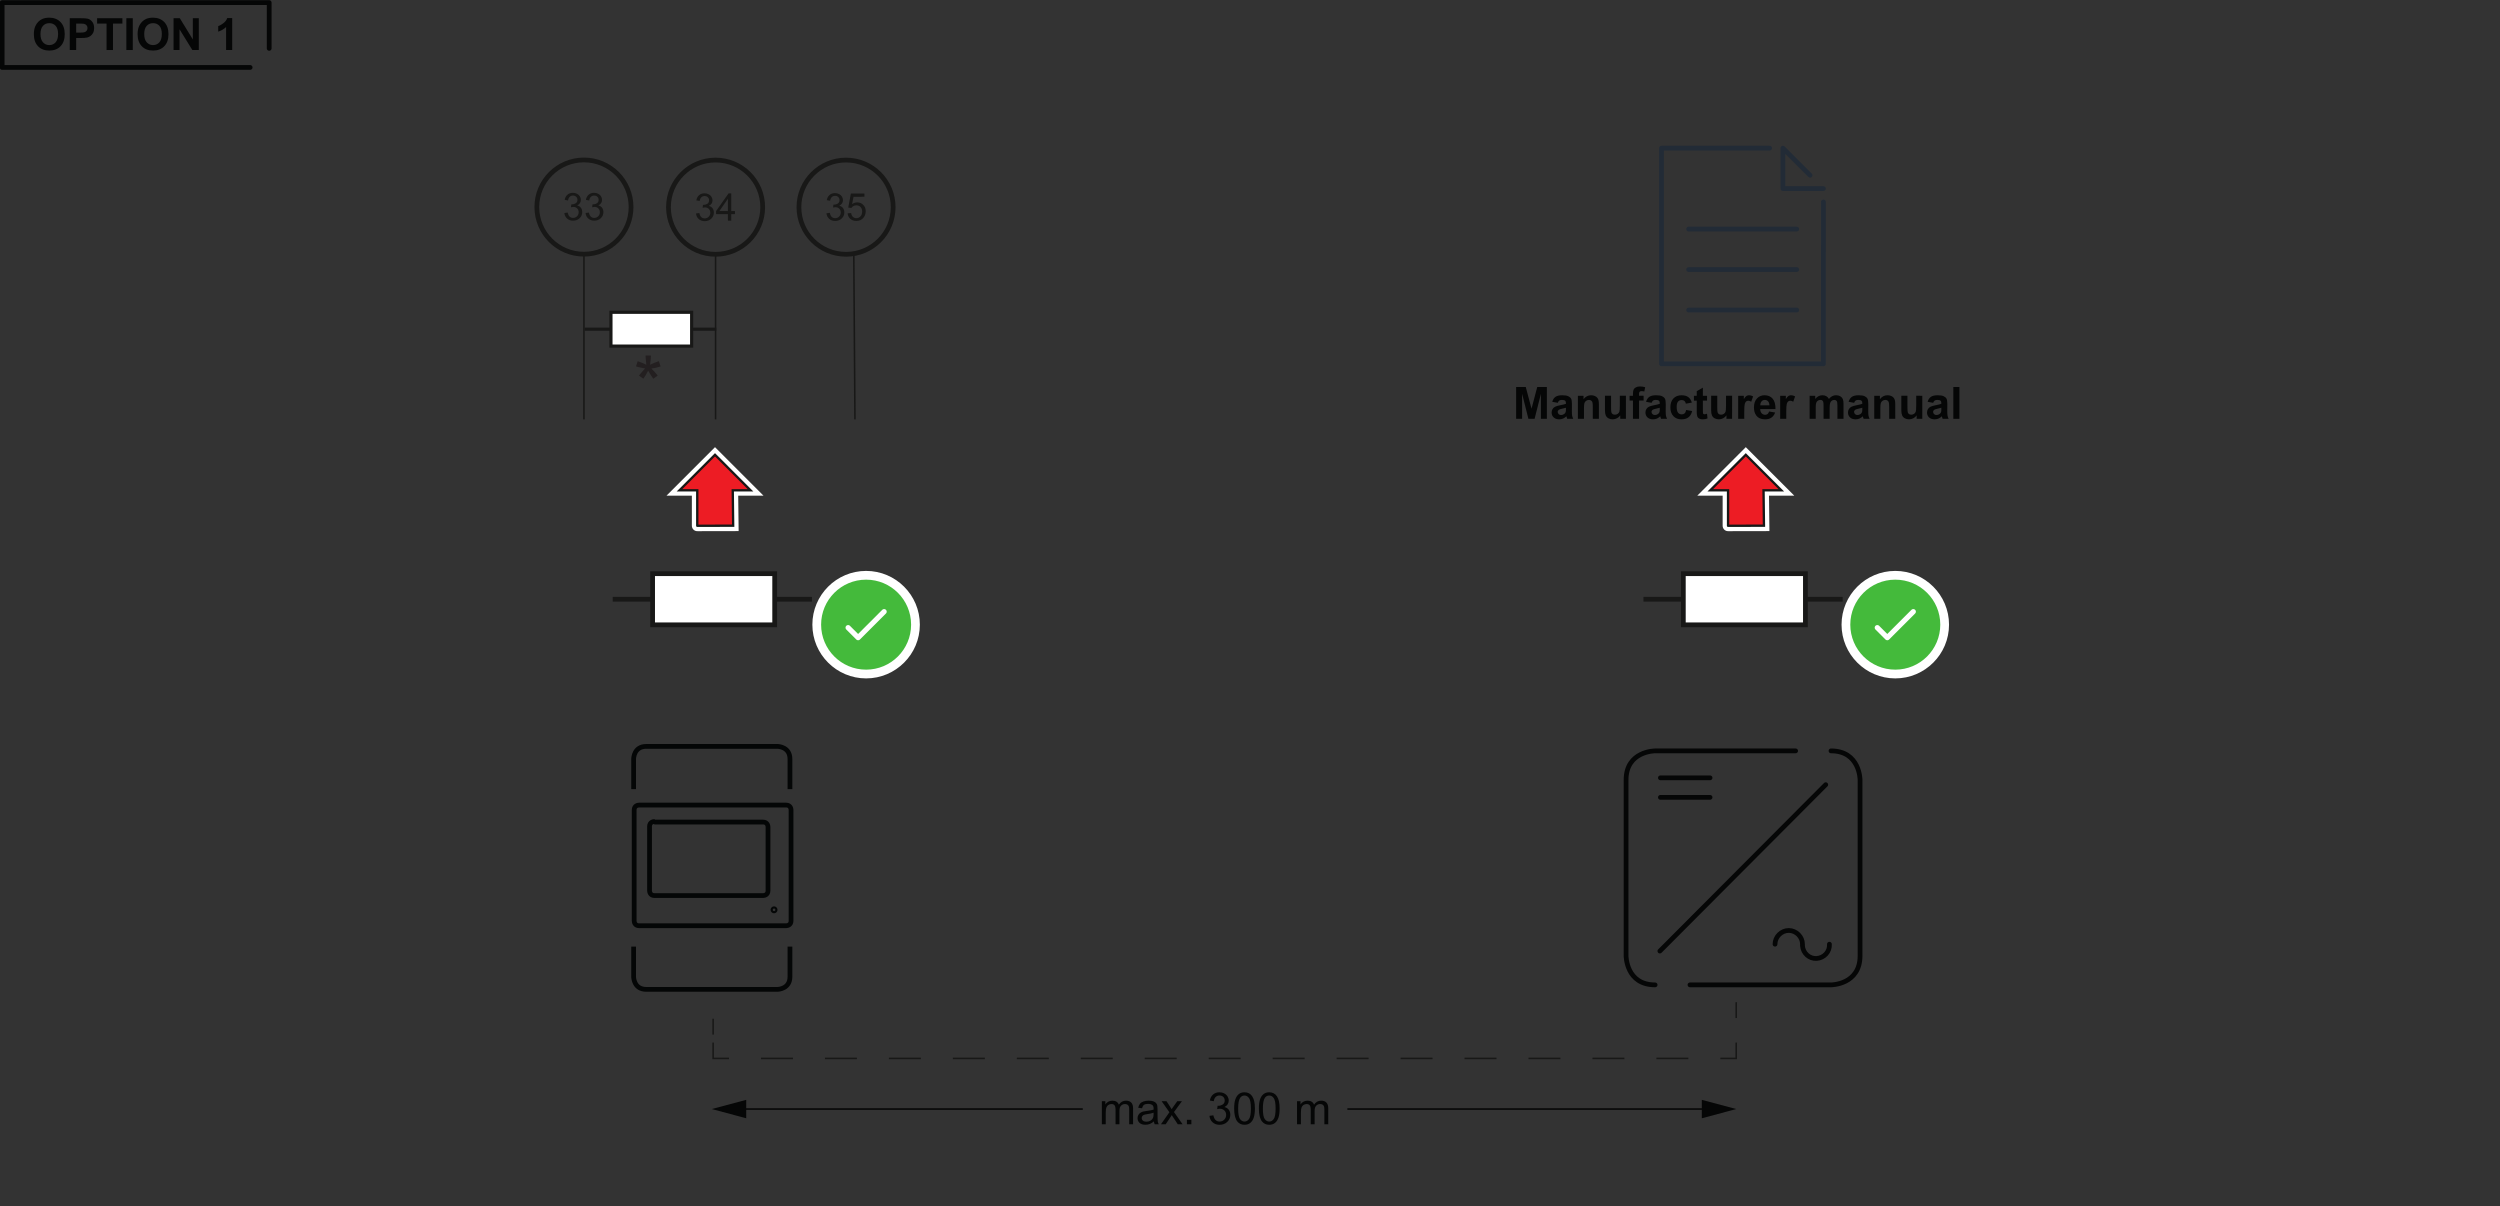 <?xml version="1.0" encoding="UTF-8" standalone="no"?>
<svg
   xmlns:dc="http://purl.org/dc/elements/1.1/"
   xmlns:cc="http://creativecommons.org/ns#"
   xmlns:rdf="http://www.w3.org/1999/02/22-rdf-syntax-ns#"
   xmlns:svg="http://www.w3.org/2000/svg"
   xmlns="http://www.w3.org/2000/svg"
   xmlns:sodipodi="http://sodipodi.sourceforge.net/DTD/sodipodi-0.dtd"
   xmlns:inkscape="http://www.inkscape.org/namespaces/inkscape"
   version="1.1"
   id="svg2"
   xml:space="preserve"
   width="524.827"
   height="253.227"
   viewBox="0 0 524.827 253.227"
   sodipodi:docname="secured..eps"><rect x="0" y="0" width="524.827" height="253.227" fill="#333333" stroke="none"/><defs
     id="defs6"><clipPath
       clipPathUnits="userSpaceOnUse"
       id="clipPath78"><path
         d="m 2672.98,1063.15 v 132.31 h 152.84 v -132.31 z"
         id="path76" /></clipPath><clipPath
       clipPathUnits="userSpaceOnUse"
       id="clipPath88"><path
         d="m 2672.98,1063.15 v 132.31 h 152.84 v -132.31 z"
         id="path86" /></clipPath><clipPath
       clipPathUnits="userSpaceOnUse"
       id="clipPath100"><path
         d="m 1049.61,1063.15 v 132.31 h 152.84 v -132.31 z"
         id="path98" /></clipPath><clipPath
       clipPathUnits="userSpaceOnUse"
       id="clipPath110"><path
         d="m 1049.61,1063.15 v 132.31 h 152.84 v -132.31 z"
         id="path108" /></clipPath><clipPath
       clipPathUnits="userSpaceOnUse"
       id="clipPath136"><path
         d="m 1279.37,1000.57 h 169.29 V 831.281 h -169.29 z"
         id="path134" /></clipPath><clipPath
       clipPathUnits="userSpaceOnUse"
       id="clipPath150"><path
         d="m 2900.2,1000.57 h 169.29 V 831.281 H 2900.2 Z"
         id="path148" /></clipPath></defs><sodipodi:namedview
     pagecolor="#ffffff"
     bordercolor="#666666"
     borderopacity="1"
     objecttolerance="10"
     gridtolerance="10"
     guidetolerance="10"
     inkscape:pageopacity="0"
     inkscape:pageshadow="2"
     inkscape:window-width="640"
     inkscape:window-height="480"
     id="namedview4" /><g
     id="g10"
     inkscape:groupmode="layer"
     inkscape:label="ink_ext_XXXXXX"
     transform="matrix(1.333,0,0,-1.333,0,253.227)"><g
       id="g12"
       transform="scale(0.1)"><g
         id="g14"
         transform="scale(10)"><g
           aria-label="*"
           transform="matrix(1,0,0,-1,99.787,125.243)"
           id="text18"
           style="font-variant:normal;font-weight:normal;font-size:12px;font-family:Arial;-inkscape-font-specification:ArialMT;writing-mode:lr-tb;fill:#231f20;fill-opacity:1;fill-rule:nonzero;stroke:none"><path
             d="M 0.375,-7.014 0.645,-7.846 Q 1.576,-7.518 1.998,-7.277 1.887,-8.338 1.881,-8.736 h 0.85 q -0.018,0.58 -0.135,1.453 0.604,-0.305 1.383,-0.562 l 0.27,0.832 Q 3.504,-6.768 2.789,-6.686 3.146,-6.375 3.797,-5.578 L 3.094,-5.08 Q 2.754,-5.543 2.291,-6.34 1.857,-5.514 1.529,-5.08 L 0.838,-5.578 Q 1.518,-6.416 1.811,-6.686 1.055,-6.832 0.375,-7.014 Z"
             id="path190" /></g></g><g
         id="g20"
         transform="scale(10)"><g
           aria-label="OPTION 1"
           transform="matrix(1,0,0,-1,5.029,182.089)"
           id="text24"
           style="font-variant:normal;font-weight:bold;font-size:7px;font-family:Arial;-inkscape-font-specification:Arial-BoldMT;writing-mode:lr-tb;fill:#050606;fill-opacity:1;fill-rule:nonzero;stroke:none"><path
             d="m 0.304,-2.475 q 0,-0.766 0.229,-1.285 0.171,-0.383 0.465,-0.687 0.297,-0.304 0.649,-0.451 0.468,-0.198 1.08,-0.198 1.107,0 1.771,0.687 0.667,0.687 0.667,1.911 0,1.213 -0.66,1.9 -0.66,0.684 -1.764,0.684 -1.118,0 -1.777,-0.68 Q 0.304,-1.278 0.304,-2.475 Z m 1.042,-0.034 q 0,0.851 0.393,1.292 0.393,0.438 0.998,0.438 0.605,0 0.991,-0.434 0.39,-0.438 0.39,-1.309 0,-0.861 -0.379,-1.285 -0.376,-0.424 -1.001,-0.424 -0.625,0 -1.008,0.431 -0.383,0.427 -0.383,1.292 z"
             id="path193" /><path
             d="m 5.955,0 v -5.011 h 1.624 q 0.923,0 1.203,0.075 0.431,0.113 0.721,0.492 0.291,0.376 0.291,0.974 0,0.461 -0.167,0.776 -0.167,0.314 -0.427,0.496 -0.256,0.178 -0.523,0.236 -0.362,0.072 -1.049,0.072 H 6.967 V 0 Z m 1.012,-4.163 v 1.422 h 0.554 q 0.598,0 0.8,-0.079 0.202,-0.079 0.314,-0.246 0.116,-0.167 0.116,-0.39 0,-0.273 -0.161,-0.451 -0.161,-0.178 -0.407,-0.222 -0.181,-0.034 -0.728,-0.034 z"
             id="path195" /><path
             d="M 11.752,0 V -4.163 H 10.265 v -0.848 h 3.982 v 0.848 H 12.764 V 0 Z"
             id="path197" /><path
             d="m 14.871,0 v -5.011 h 1.012 V 0 Z"
             id="path199" /><path
             d="m 16.642,-2.475 q 0,-0.766 0.229,-1.285 0.171,-0.383 0.465,-0.687 0.297,-0.304 0.649,-0.451 0.468,-0.198 1.08,-0.198 1.107,0 1.771,0.687 0.667,0.687 0.667,1.911 0,1.213 -0.66,1.9 -0.66,0.684 -1.764,0.684 -1.118,0 -1.777,-0.68 -0.66,-0.684 -0.66,-1.88 z m 1.042,-0.034 q 0,0.851 0.393,1.292 0.393,0.438 0.998,0.438 0.605,0 0.991,-0.434 0.39,-0.438 0.39,-1.309 0,-0.861 -0.379,-1.285 -0.376,-0.424 -1.001,-0.424 -0.625,0 -1.008,0.431 -0.383,0.427 -0.383,1.292 z"
             id="path201" /><path
             d="m 22.304,0 v -5.011 h 0.984 l 2.051,3.346 v -3.346 h 0.94 V 0 h -1.015 l -2.02,-3.268 V 0 Z"
             id="path203" /><path
             d="m 31.539,0 h -0.96 v -3.62 q -0.526,0.492 -1.241,0.728 v -0.872 q 0.376,-0.123 0.817,-0.465 0.441,-0.345 0.605,-0.803 h 0.779 z"
             id="path205" /></g></g><path
         d="M 393.934,1793.46 H 3.379 v 102.13 H 423.938 v -72.12"
         style="fill:none;stroke:#050606;stroke-width:7.5;stroke-linecap:round;stroke-linejoin:round;stroke-miterlimit:10;stroke-dasharray:none;stroke-opacity:1"
         id="path26" /><path
         d="m 1219.02,468.531 c 0.86,0 1.73,-0.859 1.73,-1.73 0,-0.86 -0.87,-1.719 -1.73,-1.719 -0.87,0 -1.73,0.859 -1.73,1.719 0,0.871 0.86,1.73 1.73,1.73 z M 997.879,656.852 v 47.507 c 0,1.723 0.863,19.86 19.871,19.86 h 206.45 c 1.73,0 19.87,-0.86 19.87,-19.86 V 656.852 M 997.879,408.93 v -47.508 c 0,-1.731 0.863,-19.871 19.871,-19.871 h 206.45 c 1.73,0 19.87,0.859 19.87,19.871 V 408.93 M 1030.7,605.879 c -1.73,0 -7.77,-0.859 -7.77,-7.77 v -101.07 c 0,-1.73 0.86,-7.777 7.77,-7.777 h 171.04 c 1.73,0 7.78,0.867 7.78,7.777 v 100.199 c 0,1.731 -0.87,7.782 -7.78,7.782 H 1030.7 Z m -24.18,25.91 c -1.73,0 -7.778,-0.859 -7.778,-7.769 V 449.531 c 0,-1.73 0.863,-7.781 7.778,-7.781 h 231.5 c 1.73,0 7.78,0.871 7.78,7.781 V 624.02 c 0,1.73 -0.87,7.769 -7.78,7.769 z"
         style="fill:none;stroke:#040606;stroke-width:7.5;stroke-linecap:butt;stroke-linejoin:miter;stroke-miterlimit:1;stroke-dasharray:none;stroke-opacity:1"
         id="path28" /><g
         id="g30"
         transform="scale(10)"><g
           aria-label="max. 300 m"
           transform="matrix(1,0,0,-1,173.066,12.915)"
           id="text34"
           style="font-variant:normal;font-weight:normal;font-size:7px;font-family:Arial;-inkscape-font-specification:ArialMT;writing-mode:lr-tb;fill:#050606;fill-opacity:1;fill-rule:nonzero;stroke:none"><path
             d="M 0.461,0 V -3.63 H 1.012 v 0.509 Q 1.183,-3.387 1.466,-3.548 1.75,-3.712 2.112,-3.712 q 0.403,0 0.66,0.167 0.26,0.167 0.366,0.468 0.431,-0.636 1.121,-0.636 0.54,0 0.831,0.301 0.291,0.297 0.291,0.919 V 0 H 4.768 v -2.287 q 0,-0.369 -0.062,-0.53 -0.058,-0.164 -0.215,-0.263 -0.157,-0.099 -0.369,-0.099 -0.383,0 -0.636,0.256 -0.253,0.253 -0.253,0.813 V 0 H 2.618 v -2.358 q 0,-0.41 -0.15,-0.615 -0.15,-0.205 -0.492,-0.205 -0.26,0 -0.482,0.137 -0.219,0.137 -0.318,0.4 -0.099,0.263 -0.099,0.759 V 0 Z"
             id="path208" /><path
             d="M 8.661,-0.448 Q 8.319,-0.157 8.001,-0.038 7.687,0.082 7.325,0.082 q -0.598,0 -0.919,-0.291 -0.321,-0.294 -0.321,-0.749 0,-0.267 0.12,-0.485 0.123,-0.222 0.318,-0.355 0.198,-0.133 0.444,-0.202 0.181,-0.048 0.547,-0.092 0.745,-0.089 1.097,-0.212 0.003,-0.126 0.003,-0.161 0,-0.376 -0.174,-0.53 -0.236,-0.208 -0.701,-0.208 -0.434,0 -0.643,0.154 -0.205,0.15 -0.304,0.537 l -0.602,-0.082 q 0.082,-0.386 0.27,-0.622 0.188,-0.239 0.543,-0.366 0.355,-0.13 0.824,-0.13 0.465,0 0.755,0.109 0.291,0.109 0.427,0.277 0.137,0.164 0.191,0.417 0.031,0.157 0.031,0.567 v 0.82 q 0,0.858 0.038,1.087 Q 9.31,-0.208 9.427,0 H 8.784 Q 8.688,-0.191 8.661,-0.448 Z m -0.051,-1.374 q -0.335,0.137 -1.005,0.232 -0.379,0.055 -0.537,0.123 -0.157,0.068 -0.243,0.202 -0.085,0.13 -0.085,0.291 0,0.246 0.185,0.41 0.188,0.164 0.547,0.164 0.355,0 0.632,-0.154 0.277,-0.157 0.407,-0.427 0.099,-0.208 0.099,-0.615 z"
             id="path210" /><path
             d="M 9.774,0 11.1,-1.887 9.873,-3.63 h 0.769 l 0.557,0.851 q 0.157,0.243 0.253,0.407 0.15,-0.226 0.277,-0.4 l 0.612,-0.858 h 0.735 L 11.822,-1.921 13.172,0 H 12.416 L 11.671,-1.128 11.473,-1.432 10.519,0 Z"
             id="path212" /><path
             d="m 13.859,0 v -0.701 h 0.701 V 0 Z"
             id="path214" /><path
             d="m 17.409,-1.323 0.615,-0.082 q 0.106,0.523 0.359,0.755 0.256,0.229 0.622,0.229 0.434,0 0.731,-0.301 0.301,-0.301 0.301,-0.745 0,-0.424 -0.277,-0.697 -0.277,-0.277 -0.704,-0.277 -0.174,0 -0.434,0.068 l 0.068,-0.54 q 0.062,0.007 0.099,0.007 0.393,0 0.708,-0.205 0.314,-0.205 0.314,-0.632 0,-0.338 -0.229,-0.561 -0.229,-0.222 -0.591,-0.222 -0.359,0 -0.598,0.226 -0.239,0.226 -0.308,0.677 l -0.615,-0.109 q 0.113,-0.619 0.513,-0.957 0.4,-0.342 0.995,-0.342 0.41,0 0.755,0.178 0.345,0.174 0.526,0.479 0.185,0.304 0.185,0.646 0,0.325 -0.174,0.591 -0.174,0.267 -0.516,0.424 0.444,0.103 0.69,0.427 0.246,0.321 0.246,0.807 0,0.656 -0.479,1.114 -0.479,0.455 -1.21,0.455 -0.66,0 -1.097,-0.393 -0.434,-0.393 -0.496,-1.019 z"
             id="path216" /><path
             d="m 21.298,-2.471 q 0,-0.889 0.181,-1.429 0.185,-0.543 0.543,-0.837 0.362,-0.294 0.909,-0.294 0.403,0 0.708,0.164 0.304,0.161 0.502,0.468 0.198,0.304 0.311,0.745 0.113,0.438 0.113,1.183 0,0.882 -0.181,1.425 -0.181,0.54 -0.543,0.837 -0.359,0.294 -0.909,0.294 -0.725,0 -1.138,-0.52 -0.496,-0.625 -0.496,-2.037 z m 0.632,0 q 0,1.234 0.287,1.644 0.291,0.407 0.714,0.407 0.424,0 0.711,-0.41 0.291,-0.41 0.291,-1.641 0,-1.237 -0.291,-1.644 -0.287,-0.407 -0.718,-0.407 -0.424,0 -0.677,0.359 -0.318,0.458 -0.318,1.692 z"
             id="path218" /><path
             d="m 25.19,-2.471 q 0,-0.889 0.181,-1.429 0.185,-0.543 0.543,-0.837 0.362,-0.294 0.909,-0.294 0.403,0 0.708,0.164 0.304,0.161 0.502,0.468 0.198,0.304 0.311,0.745 0.113,0.438 0.113,1.183 0,0.882 -0.181,1.425 -0.181,0.54 -0.543,0.837 -0.359,0.294 -0.909,0.294 -0.725,0 -1.138,-0.52 -0.496,-0.625 -0.496,-2.037 z m 0.632,0 q 0,1.234 0.287,1.644 0.291,0.407 0.714,0.407 0.424,0 0.711,-0.41 0.291,-0.41 0.291,-1.641 0,-1.237 -0.291,-1.644 -0.287,-0.407 -0.718,-0.407 -0.424,0 -0.677,0.359 -0.318,0.458 -0.318,1.692 z"
             id="path220" /><path
             d="m 31.198,0 v -3.63 h 0.55 v 0.509 q 0.171,-0.267 0.455,-0.427 0.284,-0.164 0.646,-0.164 0.403,0 0.66,0.167 0.26,0.167 0.366,0.468 0.431,-0.636 1.121,-0.636 0.54,0 0.831,0.301 0.291,0.297 0.291,0.919 V 0 h -0.612 v -2.287 q 0,-0.369 -0.062,-0.53 -0.058,-0.164 -0.215,-0.263 -0.157,-0.099 -0.369,-0.099 -0.383,0 -0.636,0.256 -0.253,0.253 -0.253,0.813 V 0 h -0.615 v -2.358 q 0,-0.41 -0.15,-0.615 -0.15,-0.205 -0.492,-0.205 -0.26,0 -0.482,0.137 -0.219,0.137 -0.318,0.4 -0.099,0.263 -0.099,0.759 V 0 Z"
             id="path222" /></g></g><path
         d="m 2121.94,153.059 h 568.11"
         style="fill:none;stroke:#050606;stroke-width:2.5;stroke-linecap:butt;stroke-linejoin:miter;stroke-miterlimit:10;stroke-dasharray:none;stroke-opacity:1"
         id="path36" /><path
         d="m 2680.14,138.539 54.21,14.512 -54.21,14.539 z"
         style="fill:#050606;fill-opacity:1;fill-rule:nonzero;stroke:none"
         id="path38" /><path
         d="m 1705.27,153.059 h -540"
         style="fill:none;stroke:#050606;stroke-width:2.5;stroke-linecap:butt;stroke-linejoin:miter;stroke-miterlimit:10;stroke-dasharray:none;stroke-opacity:1"
         id="path40" /><path
         d="m 1175.18,167.59 -54.21,-14.52 54.21,-14.531 z"
         style="fill:#050606;fill-opacity:1;fill-rule:nonzero;stroke:none"
         id="path42" /><path
         d="m 2614.09,401.871 261.2,262.027 m -47.42,53.243 H 2606.6 c 0,0 -45.75,0 -45.75,-45.75 v -277 c 0,0 0,-45.762 45.75,-45.762 m 54.9,0 h 222.1 c 0,0 45.75,0 45.75,45.762 v 277 c 0,0 0,45.75 -45.75,45.75 m -268.68,-42.43 h 78.19 m -78.19,-30.77 h 78.19 m 188,-231.25 c 0.83,-11.652 -8.32,-21.632 -19.97,-22.461 -11.64,-0.839 -21.62,8.309 -22.46,19.961 v 2.5 c 0,11.637 -9.98,21.618 -21.62,21.618 -11.65,0 -21.63,-9.981 -21.63,-21.618"
         style="fill:none;stroke:#050606;stroke-width:7.5;stroke-linecap:round;stroke-linejoin:round;stroke-miterlimit:4;stroke-dasharray:none;stroke-opacity:1"
         id="path44" /><path
         d="m 1123.09,295.332 v -25"
         style="fill:none;stroke:#181817;stroke-width:2.5;stroke-linecap:butt;stroke-linejoin:miter;stroke-miterlimit:10;stroke-dasharray:none;stroke-opacity:1"
         id="path46" /><path
         d="m 1123.09,257.789 v -25 h 25"
         style="fill:none;stroke:#181817;stroke-width:2.5;stroke-linecap:butt;stroke-linejoin:miter;stroke-miterlimit:10;stroke-dasharray:none;stroke-opacity:1"
         id="path48" /><path
         d="M 1198.45,232.789 H 2684.17"
         style="fill:none;stroke:#181817;stroke-width:2.5;stroke-linecap:butt;stroke-linejoin:miter;stroke-miterlimit:10;stroke-dasharray:50.363, 50.363;stroke-dashoffset:0;stroke-opacity:1"
         id="path50" /><path
         d="m 2709.35,232.789 h 25 v 25"
         style="fill:none;stroke:#181817;stroke-width:2.5;stroke-linecap:butt;stroke-linejoin:miter;stroke-miterlimit:10;stroke-dasharray:none;stroke-opacity:1"
         id="path52" /><path
         d="m 2734.35,296.352 v 25"
         style="fill:none;stroke:#181817;stroke-width:2.5;stroke-linecap:butt;stroke-linejoin:miter;stroke-miterlimit:10;stroke-dasharray:none;stroke-opacity:1"
         id="path54" /><path
         d="m 964.98,955.938 h 62.78"
         style="fill:none;stroke:#181817;stroke-width:7.5;stroke-linecap:butt;stroke-linejoin:miter;stroke-miterlimit:4;stroke-dasharray:none;stroke-opacity:1"
         id="path56" /><path
         d="m 1220.04,955.938 h 58.65"
         style="fill:none;stroke:#181817;stroke-width:7.5;stroke-linecap:butt;stroke-linejoin:miter;stroke-miterlimit:4;stroke-dasharray:none;stroke-opacity:1"
         id="path58" /><path
         d="m 1220.04,996.211 h -192.28 v -80.566 h 192.28 v 80.566"
         style="fill:#ffffff;fill-opacity:1;fill-rule:nonzero;stroke:none"
         id="path60" /><path
         d="m 1220.04,996.211 h -192.28 v -80.566 h 192.28 z"
         style="fill:none;stroke:#181817;stroke-width:7.5;stroke-linecap:butt;stroke-linejoin:miter;stroke-miterlimit:10;stroke-dasharray:none;stroke-opacity:1"
         id="path62" /><path
         d="m 920.691,1381.25 h 41.485"
         style="fill:none;stroke:#181817;stroke-width:4.956;stroke-linecap:butt;stroke-linejoin:miter;stroke-miterlimit:4;stroke-dasharray:none;stroke-opacity:1"
         id="path64" /><path
         d="M 1089.24,1381.25 H 1128"
         style="fill:none;stroke:#181817;stroke-width:4.956;stroke-linecap:butt;stroke-linejoin:miter;stroke-miterlimit:4;stroke-dasharray:none;stroke-opacity:1"
         id="path66" /><path
         d="M 1089.24,1407.86 H 962.176 v -53.23 h 127.064 v 53.23"
         style="fill:#ffffff;fill-opacity:1;fill-rule:nonzero;stroke:none"
         id="path68" /><path
         d="M 1089.24,1407.86 H 962.176 v -53.23 h 127.064 z"
         style="fill:none;stroke:#181817;stroke-width:4.956;stroke-linecap:butt;stroke-linejoin:miter;stroke-miterlimit:10;stroke-dasharray:none;stroke-opacity:1"
         id="path70" /><g
         id="g72"><g
           id="g74"
           clip-path="url(#clipPath78)"><path
             d="m 2721.46,1071.66 v 55.88 h -27.95 l 55.89,55.9 55.89,-55.9 h -27.94 l 0.66,-55.77 -56.55,-0.11"
             style="fill:none;stroke:#ffffff;stroke-width:17.01;stroke-linecap:round;stroke-linejoin:miter;stroke-miterlimit:4;stroke-dasharray:none;stroke-opacity:1"
             id="path80" /></g></g><g
         id="g82"><g
           id="g84"
           clip-path="url(#clipPath88)"><path
             d="m 2721.46,1127.54 v -55.88 l 56.55,0.11 -0.67,55.77 h 27.95 l -55.89,55.9 -55.89,-55.9 h 27.95"
             style="fill:#ed1c24;fill-opacity:1;fill-rule:nonzero;stroke:none"
             id="path90" /><path
             d="m 2721.46,1071.66 v 55.88 h -27.95 l 55.89,55.9 55.89,-55.9 h -27.94 l 0.66,-55.77 -56.55,-0.11"
             style="fill:none;stroke:#181817;stroke-width:3.69;stroke-linecap:round;stroke-linejoin:miter;stroke-miterlimit:4;stroke-dasharray:none;stroke-opacity:1"
             id="path92" /></g></g><g
         id="g94"><g
           id="g96"
           clip-path="url(#clipPath100)"><path
             d="m 1098.1,1071.66 v 55.88 h -27.95 l 55.89,55.9 55.89,-55.9 h -27.94 l 0.66,-55.77 -56.55,-0.11"
             style="fill:none;stroke:#ffffff;stroke-width:17.01;stroke-linecap:round;stroke-linejoin:miter;stroke-miterlimit:4;stroke-dasharray:none;stroke-opacity:1"
             id="path102" /></g></g><g
         id="g104"><g
           id="g106"
           clip-path="url(#clipPath110)"><path
             d="m 1098.1,1127.54 v -55.88 l 56.55,0.11 -0.67,55.77 h 27.95 l -55.89,55.9 -55.89,-55.9 h 27.95"
             style="fill:#ed1c24;fill-opacity:1;fill-rule:nonzero;stroke:none"
             id="path112" /><path
             d="m 1098.1,1071.66 v 55.88 h -27.95 l 55.89,55.9 55.89,-55.9 h -27.94 l 0.66,-55.77 -56.55,-0.11"
             style="fill:none;stroke:#181817;stroke-width:3.69;stroke-linecap:round;stroke-linejoin:miter;stroke-miterlimit:4;stroke-dasharray:none;stroke-opacity:1"
             id="path114" /></g></g><path
         d="m 2588.24,955.938 h 62.78"
         style="fill:none;stroke:#181817;stroke-width:7.5;stroke-linecap:butt;stroke-linejoin:miter;stroke-miterlimit:4;stroke-dasharray:none;stroke-opacity:1"
         id="path116" /><path
         d="m 2843.3,955.938 h 58.65"
         style="fill:none;stroke:#181817;stroke-width:7.5;stroke-linecap:butt;stroke-linejoin:miter;stroke-miterlimit:4;stroke-dasharray:none;stroke-opacity:1"
         id="path118" /><path
         d="m 2843.3,996.211 h -192.28 v -80.566 h 192.28 v 80.566"
         style="fill:#ffffff;fill-opacity:1;fill-rule:nonzero;stroke:none"
         id="path120" /><path
         d="M 2843.3,996.211 H 2651.02 V 915.645 H 2843.3 Z"
         style="fill:none;stroke:#181817;stroke-width:7.5;stroke-linecap:butt;stroke-linejoin:miter;stroke-miterlimit:10;stroke-dasharray:none;stroke-opacity:1"
         id="path122" /><g
         id="g124"
         transform="scale(10)"><g
           aria-label="Manufacturer manual"
           transform="matrix(1,0,0,-1,238.278,124.009)"
           id="text128"
           style="font-variant:normal;font-weight:bold;font-size:7px;font-family:Arial;-inkscape-font-specification:Arial-BoldMT;writing-mode:lr-tb;fill:#050606;fill-opacity:1;fill-rule:nonzero;stroke:none"><path
             d="M 0.496,0 V -5.011 H 2.01 l 0.909,3.418 0.899,-3.418 H 5.335 V 0 H 4.396 V -3.944 L 3.401,0 H 2.427 L 1.436,-3.944 V 0 Z"
             id="path225" /><path
             d="m 7.051,-2.522 -0.872,-0.157 q 0.147,-0.526 0.506,-0.779 0.359,-0.253 1.066,-0.253 0.643,0 0.957,0.154 0.314,0.15 0.441,0.386 0.13,0.232 0.13,0.858 l -0.01,1.121 q 0,0.479 0.044,0.708 Q 9.362,-0.26 9.488,0 H 8.538 q -0.038,-0.096 -0.092,-0.284 -0.024,-0.085 -0.034,-0.113 -0.246,0.239 -0.526,0.359 -0.28,0.12 -0.598,0.12 -0.561,0 -0.885,-0.304 -0.321,-0.304 -0.321,-0.769 0,-0.308 0.147,-0.547 0.147,-0.243 0.41,-0.369 0.267,-0.13 0.766,-0.226 0.673,-0.126 0.933,-0.236 v -0.096 q 0,-0.277 -0.137,-0.393 -0.137,-0.12 -0.516,-0.12 -0.256,0 -0.4,0.103 -0.144,0.099 -0.232,0.352 z m 1.285,0.779 q -0.185,0.062 -0.584,0.147 -0.4,0.085 -0.523,0.167 -0.188,0.133 -0.188,0.338 0,0.202 0.15,0.349 0.15,0.147 0.383,0.147 0.26,0 0.496,-0.171 0.174,-0.13 0.229,-0.318 0.038,-0.123 0.038,-0.468 z"
             id="path227" /><path
             d="M 13.527,0 H 12.567 v -1.853 q 0,-0.588 -0.062,-0.759 -0.062,-0.174 -0.202,-0.27 -0.137,-0.096 -0.332,-0.096 -0.25,0 -0.448,0.137 -0.198,0.137 -0.273,0.362 -0.072,0.226 -0.072,0.834 V 0 h -0.96 v -3.63 h 0.892 v 0.533 q 0.475,-0.615 1.196,-0.615 0.318,0 0.581,0.116 0.263,0.113 0.396,0.291 0.137,0.178 0.188,0.403 0.055,0.226 0.055,0.646 z"
             id="path229" /><path
             d="m 16.892,0 v -0.543 q -0.198,0.291 -0.523,0.458 -0.321,0.167 -0.68,0.167 -0.366,0 -0.656,-0.161 -0.291,-0.161 -0.42,-0.451 -0.13,-0.291 -0.13,-0.803 v -2.297 h 0.96 v 1.668 q 0,0.766 0.051,0.94 0.055,0.171 0.195,0.273 0.14,0.099 0.355,0.099 0.246,0 0.441,-0.133 0.195,-0.137 0.267,-0.335 0.072,-0.202 0.072,-0.981 v -1.531 h 0.96 V 0 Z"
             id="path231" /><path
             d="m 18.359,-3.63 h 0.533 v -0.273 q 0,-0.458 0.096,-0.684 0.099,-0.226 0.359,-0.366 0.263,-0.144 0.663,-0.144 0.41,0 0.803,0.123 l -0.13,0.67 q -0.229,-0.055 -0.441,-0.055 -0.208,0 -0.301,0.099 -0.089,0.096 -0.089,0.373 v 0.256 h 0.718 v 0.755 H 19.853 V 0 h -0.96 v -2.875 h -0.533 z"
             id="path233" /><path
             d="m 21.828,-2.522 -0.872,-0.157 q 0.147,-0.526 0.506,-0.779 0.359,-0.253 1.066,-0.253 0.643,0 0.957,0.154 0.314,0.15 0.441,0.386 0.13,0.232 0.13,0.858 l -0.01,1.121 q 0,0.479 0.044,0.708 Q 24.139,-0.26 24.265,0 h -0.95 q -0.038,-0.096 -0.092,-0.284 -0.024,-0.085 -0.034,-0.113 -0.246,0.239 -0.526,0.359 -0.28,0.12 -0.598,0.12 -0.561,0 -0.885,-0.304 -0.321,-0.304 -0.321,-0.769 0,-0.308 0.147,-0.547 0.147,-0.243 0.41,-0.369 0.267,-0.13 0.766,-0.226 0.673,-0.126 0.933,-0.236 v -0.096 q 0,-0.277 -0.137,-0.393 -0.137,-0.12 -0.516,-0.12 -0.256,0 -0.4,0.103 -0.144,0.099 -0.232,0.352 z m 1.285,0.779 q -0.185,0.062 -0.584,0.147 -0.4,0.085 -0.523,0.167 -0.188,0.133 -0.188,0.338 0,0.202 0.15,0.349 0.15,0.147 0.383,0.147 0.26,0 0.496,-0.171 0.174,-0.13 0.229,-0.318 0.038,-0.123 0.038,-0.468 z"
             id="path235" /><path
             d="m 28.167,-2.557 -0.947,0.171 q -0.048,-0.284 -0.219,-0.427 -0.167,-0.144 -0.438,-0.144 -0.359,0 -0.574,0.25 -0.212,0.246 -0.212,0.827 0,0.646 0.215,0.913 0.219,0.267 0.584,0.267 0.273,0 0.448,-0.154 0.174,-0.157 0.246,-0.537 l 0.943,0.161 q -0.147,0.649 -0.564,0.981 -0.417,0.332 -1.118,0.332 -0.796,0 -1.271,-0.502 -0.472,-0.502 -0.472,-1.391 0,-0.899 0.475,-1.398 0.475,-0.502 1.285,-0.502 0.663,0 1.053,0.287 0.393,0.284 0.564,0.868 z"
             id="path237" /><path
             d="m 30.559,-3.63 v 0.766 h -0.656 v 1.463 q 0,0.444 0.017,0.52 0.021,0.072 0.085,0.12 0.068,0.048 0.164,0.048 0.133,0 0.386,-0.092 l 0.082,0.745 q -0.335,0.144 -0.759,0.144 -0.26,0 -0.468,-0.085 -0.208,-0.089 -0.308,-0.226 -0.096,-0.14 -0.133,-0.376 -0.031,-0.167 -0.031,-0.677 v -1.583 h -0.441 v -0.766 h 0.441 v -0.721 l 0.964,-0.561 v 1.282 z"
             id="path239" /><path
             d="m 33.615,0 v -0.543 q -0.198,0.291 -0.523,0.458 -0.321,0.167 -0.68,0.167 -0.366,0 -0.656,-0.161 -0.291,-0.161 -0.42,-0.451 -0.13,-0.291 -0.13,-0.803 v -2.297 h 0.96 v 1.668 q 0,0.766 0.051,0.94 0.055,0.171 0.195,0.273 0.14,0.099 0.355,0.099 0.246,0 0.441,-0.133 0.195,-0.137 0.267,-0.335 0.072,-0.202 0.072,-0.981 v -1.531 h 0.96 V 0 Z"
             id="path241" /><path
             d="m 36.422,0 h -0.96 v -3.63 h 0.892 v 0.516 q 0.229,-0.366 0.41,-0.482 0.185,-0.116 0.417,-0.116 0.328,0 0.632,0.181 l -0.297,0.837 q -0.243,-0.157 -0.451,-0.157 -0.202,0 -0.342,0.113 -0.14,0.109 -0.222,0.4 -0.079,0.291 -0.079,1.217 z"
             id="path243" /><path
             d="m 40.327,-1.155 0.957,0.161 q -0.185,0.526 -0.584,0.803 -0.396,0.273 -0.995,0.273 -0.947,0 -1.401,-0.619 -0.359,-0.496 -0.359,-1.251 0,-0.902 0.472,-1.412 0.472,-0.513 1.193,-0.513 0.81,0 1.278,0.537 0.468,0.533 0.448,1.637 h -2.406 q 0.01,0.427 0.232,0.667 0.222,0.236 0.554,0.236 0.226,0 0.379,-0.123 0.154,-0.123 0.232,-0.396 z m 0.055,-0.971 q -0.01,-0.417 -0.215,-0.632 -0.205,-0.219 -0.499,-0.219 -0.314,0 -0.52,0.229 -0.205,0.229 -0.202,0.622 z"
             id="path245" /><path
             d="m 43.037,0 h -0.96 v -3.63 h 0.892 v 0.516 q 0.229,-0.366 0.41,-0.482 0.185,-0.116 0.417,-0.116 0.328,0 0.632,0.181 l -0.297,0.837 q -0.243,-0.157 -0.451,-0.157 -0.202,0 -0.342,0.113 -0.14,0.109 -0.222,0.4 -0.079,0.291 -0.079,1.217 z"
             id="path247" /><path
             d="m 46.715,-3.63 h 0.885 v 0.496 q 0.475,-0.578 1.131,-0.578 0.349,0 0.605,0.144 0.256,0.144 0.42,0.434 0.239,-0.291 0.516,-0.434 0.277,-0.144 0.591,-0.144 0.4,0 0.677,0.164 0.277,0.161 0.414,0.475 0.099,0.232 0.099,0.752 V 0 h -0.96 v -2.075 q 0,-0.54 -0.099,-0.697 -0.133,-0.205 -0.41,-0.205 -0.202,0 -0.379,0.123 -0.178,0.123 -0.256,0.362 -0.079,0.236 -0.079,0.749 V 0 H 48.909 v -1.989 q 0,-0.53 -0.051,-0.684 -0.051,-0.154 -0.161,-0.229 -0.106,-0.075 -0.291,-0.075 -0.222,0 -0.4,0.12 -0.178,0.12 -0.256,0.345 -0.075,0.226 -0.075,0.749 V 0 h -0.96 z"
             id="path249" /><path
             d="m 53.727,-2.522 -0.872,-0.157 q 0.147,-0.526 0.506,-0.779 0.359,-0.253 1.066,-0.253 0.643,0 0.957,0.154 0.314,0.15 0.441,0.386 0.13,0.232 0.13,0.858 l -0.01,1.121 q 0,0.479 0.044,0.708 Q 56.038,-0.26 56.164,0 h -0.95 q -0.038,-0.096 -0.092,-0.284 -0.024,-0.085 -0.034,-0.113 -0.246,0.239 -0.526,0.359 -0.28,0.12 -0.598,0.12 -0.561,0 -0.885,-0.304 -0.321,-0.304 -0.321,-0.769 0,-0.308 0.147,-0.547 0.147,-0.243 0.41,-0.369 0.267,-0.13 0.766,-0.226 0.673,-0.126 0.933,-0.236 v -0.096 q 0,-0.277 -0.137,-0.393 -0.137,-0.12 -0.516,-0.12 -0.256,0 -0.4,0.103 -0.144,0.099 -0.232,0.352 z m 1.285,0.779 q -0.185,0.062 -0.584,0.147 -0.4,0.085 -0.523,0.167 -0.188,0.133 -0.188,0.338 0,0.202 0.15,0.349 0.15,0.147 0.383,0.147 0.26,0 0.496,-0.171 0.174,-0.13 0.229,-0.318 0.038,-0.123 0.038,-0.468 z"
             id="path251" /><path
             d="m 60.203,0 h -0.96 v -1.853 q 0,-0.588 -0.062,-0.759 -0.062,-0.174 -0.202,-0.27 -0.137,-0.096 -0.332,-0.096 -0.25,0 -0.448,0.137 -0.198,0.137 -0.273,0.362 -0.072,0.226 -0.072,0.834 V 0 h -0.96 v -3.63 h 0.892 v 0.533 q 0.475,-0.615 1.196,-0.615 0.318,0 0.581,0.116 0.263,0.113 0.396,0.291 0.137,0.178 0.188,0.403 0.055,0.226 0.055,0.646 z"
             id="path253" /><path
             d="m 63.568,0 v -0.543 q -0.198,0.291 -0.523,0.458 -0.321,0.167 -0.68,0.167 -0.366,0 -0.656,-0.161 -0.291,-0.161 -0.42,-0.451 -0.13,-0.291 -0.13,-0.803 v -2.297 h 0.96 v 1.668 q 0,0.766 0.051,0.94 0.055,0.171 0.195,0.273 0.14,0.099 0.355,0.099 0.246,0 0.441,-0.133 0.195,-0.137 0.267,-0.335 0.072,-0.202 0.072,-0.981 v -1.531 H 64.46 V 0 Z"
             id="path255" /><path
             d="m 66.173,-2.522 -0.872,-0.157 q 0.147,-0.526 0.506,-0.779 0.359,-0.253 1.066,-0.253 0.643,0 0.957,0.154 0.314,0.15 0.441,0.386 0.13,0.232 0.13,0.858 l -0.01,1.121 q 0,0.479 0.044,0.708 Q 68.484,-0.26 68.61,0 h -0.95 q -0.038,-0.096 -0.092,-0.284 -0.024,-0.085 -0.034,-0.113 -0.246,0.239 -0.526,0.359 -0.28,0.12 -0.598,0.12 -0.561,0 -0.885,-0.304 -0.321,-0.304 -0.321,-0.769 0,-0.308 0.147,-0.547 0.147,-0.243 0.41,-0.369 0.267,-0.13 0.766,-0.226 0.673,-0.126 0.933,-0.236 v -0.096 q 0,-0.277 -0.137,-0.393 -0.137,-0.12 -0.516,-0.12 -0.256,0 -0.4,0.103 -0.144,0.099 -0.232,0.352 z m 1.285,0.779 q -0.185,0.062 -0.584,0.147 -0.4,0.085 -0.523,0.167 -0.188,0.133 -0.188,0.338 0,0.202 0.15,0.349 0.15,0.147 0.383,0.147 0.26,0 0.496,-0.171 0.174,-0.13 0.229,-0.318 0.038,-0.123 0.038,-0.468 z"
             id="path257" /><path
             d="m 69.347,0 v -5.011 h 0.96 V 0 Z"
             id="path259" /></g></g><g
         id="g130"><g
           id="g132"
           clip-path="url(#clipPath136)"><path
             d="m 1364.01,838.18 c -42.88,0 -77.76,34.871 -77.76,77.75 0,42.871 34.88,77.75 77.76,77.75 42.87,0 77.75,-34.879 77.75,-77.75 0,-42.879 -34.88,-77.75 -77.75,-77.75"
             style="fill:#44ba3b;fill-opacity:1;fill-rule:nonzero;stroke:none"
             id="path138" /><path
             d="m 1364.01,1000.57 c -46.67,0 -84.64,-37.968 -84.64,-84.636 0,-46.684 37.97,-84.653 84.64,-84.653 46.67,0 84.64,37.969 84.64,84.653 0,46.668 -37.97,84.636 -84.64,84.636 m 0,-13.777 c 39.14,0 70.86,-31.73 70.86,-70.859 0,-39.145 -31.72,-70.875 -70.86,-70.875 -39.14,0 -70.86,31.73 -70.86,70.875 0,39.129 31.72,70.859 70.86,70.859"
             style="fill:#ffffff;fill-opacity:1;fill-rule:nonzero;stroke:none"
             id="path140" /><path
             d="m 1392.36,936.398 -40.94,-40.937 -15.75,15.734"
             style="fill:none;stroke:#ffffff;stroke-width:8.19;stroke-linecap:round;stroke-linejoin:round;stroke-miterlimit:10;stroke-dasharray:none;stroke-opacity:1"
             id="path142" /></g></g><g
         id="g144"><g
           id="g146"
           clip-path="url(#clipPath150)"><path
             d="m 2984.84,838.18 c -42.88,0 -77.76,34.871 -77.76,77.75 0,42.871 34.88,77.75 77.76,77.75 42.87,0 77.75,-34.879 77.75,-77.75 0,-42.879 -34.88,-77.75 -77.75,-77.75"
             style="fill:#44ba3b;fill-opacity:1;fill-rule:nonzero;stroke:none"
             id="path152" /><path
             d="m 2984.84,1000.57 c -46.67,0 -84.64,-37.968 -84.64,-84.636 0,-46.684 37.97,-84.653 84.64,-84.653 46.67,0 84.64,37.969 84.64,84.653 0,46.668 -37.97,84.636 -84.64,84.636 m 0,-13.777 c 39.14,0 70.86,-31.73 70.86,-70.859 0,-39.145 -31.72,-70.875 -70.86,-70.875 -39.14,0 -70.86,31.73 -70.86,70.875 0,39.129 31.72,70.859 70.86,70.859"
             style="fill:#ffffff;fill-opacity:1;fill-rule:nonzero;stroke:none"
             id="path154" /><path
             d="m 3013.19,936.398 -40.94,-40.937 -15.75,15.734"
             style="fill:none;stroke:#ffffff;stroke-width:8.19;stroke-linecap:round;stroke-linejoin:round;stroke-miterlimit:10;stroke-dasharray:none;stroke-opacity:1"
             id="path156" /></g></g><path
         d="m 2807.9,1666.41 11.25,-11.25 31.5,-31.5 M 2659.4,1411.41 h 170.25 m -170.25,127.5 h 170.25 m -170.25,-63.75 h 170.25 m 42,106.5 v -78 m 0,99 h -63.75 v 63.75 m -21,0 h -170.25 v -339.75 h 255 v 186.75"
         style="fill:none;stroke:#222b36;stroke-width:7.5;stroke-linecap:round;stroke-linejoin:round;stroke-miterlimit:4;stroke-dasharray:none;stroke-opacity:1"
         id="path158" /><path
         d="m 993.848,1573.58 c 0,-40.99 -33.215,-74.21 -74.192,-74.21 -40.996,0 -74.207,33.22 -74.207,74.21 0,40.97 33.211,74.19 74.207,74.19 40.977,0 74.192,-33.22 74.192,-74.19 z"
         style="fill:none;stroke:#181817;stroke-width:7.5;stroke-linecap:butt;stroke-linejoin:miter;stroke-miterlimit:10;stroke-dasharray:none;stroke-opacity:1"
         id="path160" /><g
         id="g162"
         transform="scale(10)"><g
           aria-label="33"
           transform="matrix(1,0,0,-1,88.628,155.29)"
           id="text166"
           style="font-variant:normal;font-weight:normal;font-size:6px;font-family:Arial;-inkscape-font-specification:ArialMT;writing-mode:lr-tb;fill:#181817;fill-opacity:1;fill-rule:nonzero;stroke:none"><path
             d="m 0.252,-1.134 0.527,-0.07 q 0.091,0.448 0.308,0.647 0.22,0.196 0.533,0.196 0.372,0 0.627,-0.258 0.258,-0.258 0.258,-0.639 0,-0.363 -0.237,-0.598 -0.237,-0.237 -0.604,-0.237 -0.149,0 -0.372,0.059 l 0.059,-0.463 q 0.053,0.006 0.085,0.006 0.337,0 0.606,-0.176 0.27,-0.176 0.27,-0.542 0,-0.29 -0.196,-0.48 -0.196,-0.19 -0.507,-0.19 -0.308,0 -0.513,0.193 -0.205,0.193 -0.264,0.58 L 0.305,-3.199 Q 0.401,-3.729 0.744,-4.02 1.087,-4.312 1.597,-4.312 q 0.352,0 0.647,0.152 0.296,0.149 0.451,0.41 0.158,0.261 0.158,0.554 0,0.278 -0.149,0.507 -0.149,0.229 -0.442,0.363 0.381,0.088 0.592,0.366 0.211,0.275 0.211,0.691 0,0.563 -0.41,0.955 -0.41,0.39 -1.037,0.39 -0.565,0 -0.94,-0.337 Q 0.305,-0.598 0.252,-1.134 Z"
             id="path262" /><path
             d="m 3.589,-1.134 0.527,-0.07 q 0.091,0.448 0.308,0.647 0.22,0.196 0.533,0.196 0.372,0 0.627,-0.258 0.258,-0.258 0.258,-0.639 0,-0.363 -0.237,-0.598 -0.237,-0.237 -0.604,-0.237 -0.149,0 -0.372,0.059 l 0.059,-0.463 q 0.053,0.006 0.085,0.006 0.337,0 0.606,-0.176 0.27,-0.176 0.27,-0.542 0,-0.29 -0.196,-0.48 -0.196,-0.19 -0.507,-0.19 -0.308,0 -0.513,0.193 -0.205,0.193 -0.264,0.58 L 3.642,-3.199 Q 3.738,-3.729 4.081,-4.02 4.424,-4.312 4.934,-4.312 q 0.352,0 0.647,0.152 0.296,0.149 0.451,0.41 0.158,0.261 0.158,0.554 0,0.278 -0.149,0.507 -0.149,0.229 -0.442,0.363 0.381,0.088 0.592,0.366 0.211,0.275 0.211,0.691 0,0.563 -0.41,0.955 -0.41,0.39 -1.037,0.39 -0.565,0 -0.94,-0.337 Q 3.642,-0.598 3.589,-1.134 Z"
             id="path264" /></g></g><path
         d="m 1201.16,1573.41 c 0,-40.99 -33.22,-74.21 -74.2,-74.21 -40.98,0 -74.21,33.22 -74.21,74.21 0,40.98 33.23,74.2 74.21,74.2 40.98,0 74.2,-33.22 74.2,-74.2 z"
         style="fill:none;stroke:#181817;stroke-width:7.5;stroke-linecap:butt;stroke-linejoin:miter;stroke-miterlimit:10;stroke-dasharray:none;stroke-opacity:1"
         id="path168" /><g
         id="g170"
         transform="scale(10)"><g
           aria-label="34"
           transform="matrix(1,0,0,-1,109.359,155.214)"
           id="text174"
           style="font-variant:normal;font-weight:normal;font-size:6px;font-family:Arial;-inkscape-font-specification:ArialMT;writing-mode:lr-tb;fill:#181817;fill-opacity:1;fill-rule:nonzero;stroke:none"><path
             d="m 0.252,-1.134 0.527,-0.07 q 0.091,0.448 0.308,0.647 0.22,0.196 0.533,0.196 0.372,0 0.627,-0.258 0.258,-0.258 0.258,-0.639 0,-0.363 -0.237,-0.598 -0.237,-0.237 -0.604,-0.237 -0.149,0 -0.372,0.059 l 0.059,-0.463 q 0.053,0.006 0.085,0.006 0.337,0 0.606,-0.176 0.27,-0.176 0.27,-0.542 0,-0.29 -0.196,-0.48 -0.196,-0.19 -0.507,-0.19 -0.308,0 -0.513,0.193 -0.205,0.193 -0.264,0.58 L 0.305,-3.199 Q 0.401,-3.729 0.744,-4.02 1.087,-4.312 1.597,-4.312 q 0.352,0 0.647,0.152 0.296,0.149 0.451,0.41 0.158,0.261 0.158,0.554 0,0.278 -0.149,0.507 -0.149,0.229 -0.442,0.363 0.381,0.088 0.592,0.366 0.211,0.275 0.211,0.691 0,0.563 -0.41,0.955 -0.41,0.39 -1.037,0.39 -0.565,0 -0.94,-0.337 Q 0.305,-0.598 0.252,-1.134 Z"
             id="path267" /><path
             d="M 5.276,0 V -1.028 H 3.413 v -0.483 l 1.96,-2.783 h 0.431 v 2.783 h 0.58 v 0.483 H 5.804 V 0 Z m 0,-1.512 v -1.937 l -1.345,1.937 z"
             id="path269" /></g></g><path
         d="M 1126.96,1239.18 V 1499.2"
         style="fill:none;stroke:#181817;stroke-width:2.5;stroke-linecap:butt;stroke-linejoin:miter;stroke-miterlimit:10;stroke-dasharray:none;stroke-opacity:1"
         id="path176" /><path
         d="m 919.645,1239.18 0.003,260.02"
         style="fill:none;stroke:#181817;stroke-width:2.5;stroke-linecap:butt;stroke-linejoin:miter;stroke-miterlimit:10;stroke-dasharray:none;stroke-opacity:1"
         id="path178" /><g
         id="g180"
         transform="scale(10)"><g
           aria-label="35"
           transform="matrix(1,0,0,-1,129.904,155.246)"
           id="text184"
           style="font-variant:normal;font-weight:normal;font-size:6px;font-family:Arial;-inkscape-font-specification:ArialMT;writing-mode:lr-tb;fill:#181817;fill-opacity:1;fill-rule:nonzero;stroke:none"><path
             d="m 0.252,-1.134 0.527,-0.07 q 0.091,0.448 0.308,0.647 0.22,0.196 0.533,0.196 0.372,0 0.627,-0.258 0.258,-0.258 0.258,-0.639 0,-0.363 -0.237,-0.598 -0.237,-0.237 -0.604,-0.237 -0.149,0 -0.372,0.059 l 0.059,-0.463 q 0.053,0.006 0.085,0.006 0.337,0 0.606,-0.176 0.27,-0.176 0.27,-0.542 0,-0.29 -0.196,-0.48 -0.196,-0.19 -0.507,-0.19 -0.308,0 -0.513,0.193 -0.205,0.193 -0.264,0.58 L 0.305,-3.199 Q 0.401,-3.729 0.744,-4.02 1.087,-4.312 1.597,-4.312 q 0.352,0 0.647,0.152 0.296,0.149 0.451,0.41 0.158,0.261 0.158,0.554 0,0.278 -0.149,0.507 -0.149,0.229 -0.442,0.363 0.381,0.088 0.592,0.366 0.211,0.275 0.211,0.691 0,0.563 -0.41,0.955 -0.41,0.39 -1.037,0.39 -0.565,0 -0.94,-0.337 Q 0.305,-0.598 0.252,-1.134 Z"
             id="path272" /><path
             d="m 3.586,-1.125 0.554,-0.047 q 0.062,0.404 0.284,0.609 0.226,0.202 0.542,0.202 0.381,0 0.645,-0.287 0.264,-0.287 0.264,-0.762 0,-0.451 -0.255,-0.712 -0.252,-0.261 -0.662,-0.261 -0.255,0 -0.46,0.117 -0.205,0.114 -0.322,0.299 l -0.495,-0.064 0.416,-2.206 h 2.136 v 0.504 H 4.518 L 4.286,-2.578 q 0.387,-0.27 0.812,-0.27 0.562,0 0.949,0.39 0.387,0.39 0.387,1.002 0,0.583 -0.34,1.008 -0.413,0.521 -1.128,0.521 -0.586,0 -0.958,-0.328 Q 3.639,-0.583 3.586,-1.125 Z"
             id="path274" /></g></g><path
         d="m 1346.44,1239.18 -1.82,260.02"
         style="fill:none;stroke:#181817;stroke-width:2.5;stroke-linecap:butt;stroke-linejoin:miter;stroke-miterlimit:10;stroke-dasharray:none;stroke-opacity:1"
         id="path186" /><path
         d="m 1406.62,1573.41 c 0,-40.99 -33.21,-74.21 -74.19,-74.21 -40.99,0 -74.21,33.22 -74.21,74.21 0,40.98 33.22,74.2 74.21,74.2 40.98,0 74.19,-33.22 74.19,-74.2 z"
         style="fill:none;stroke:#181817;stroke-width:7.5;stroke-linecap:butt;stroke-linejoin:miter;stroke-miterlimit:10;stroke-dasharray:none;stroke-opacity:1"
         id="path188" /></g></g></svg>
